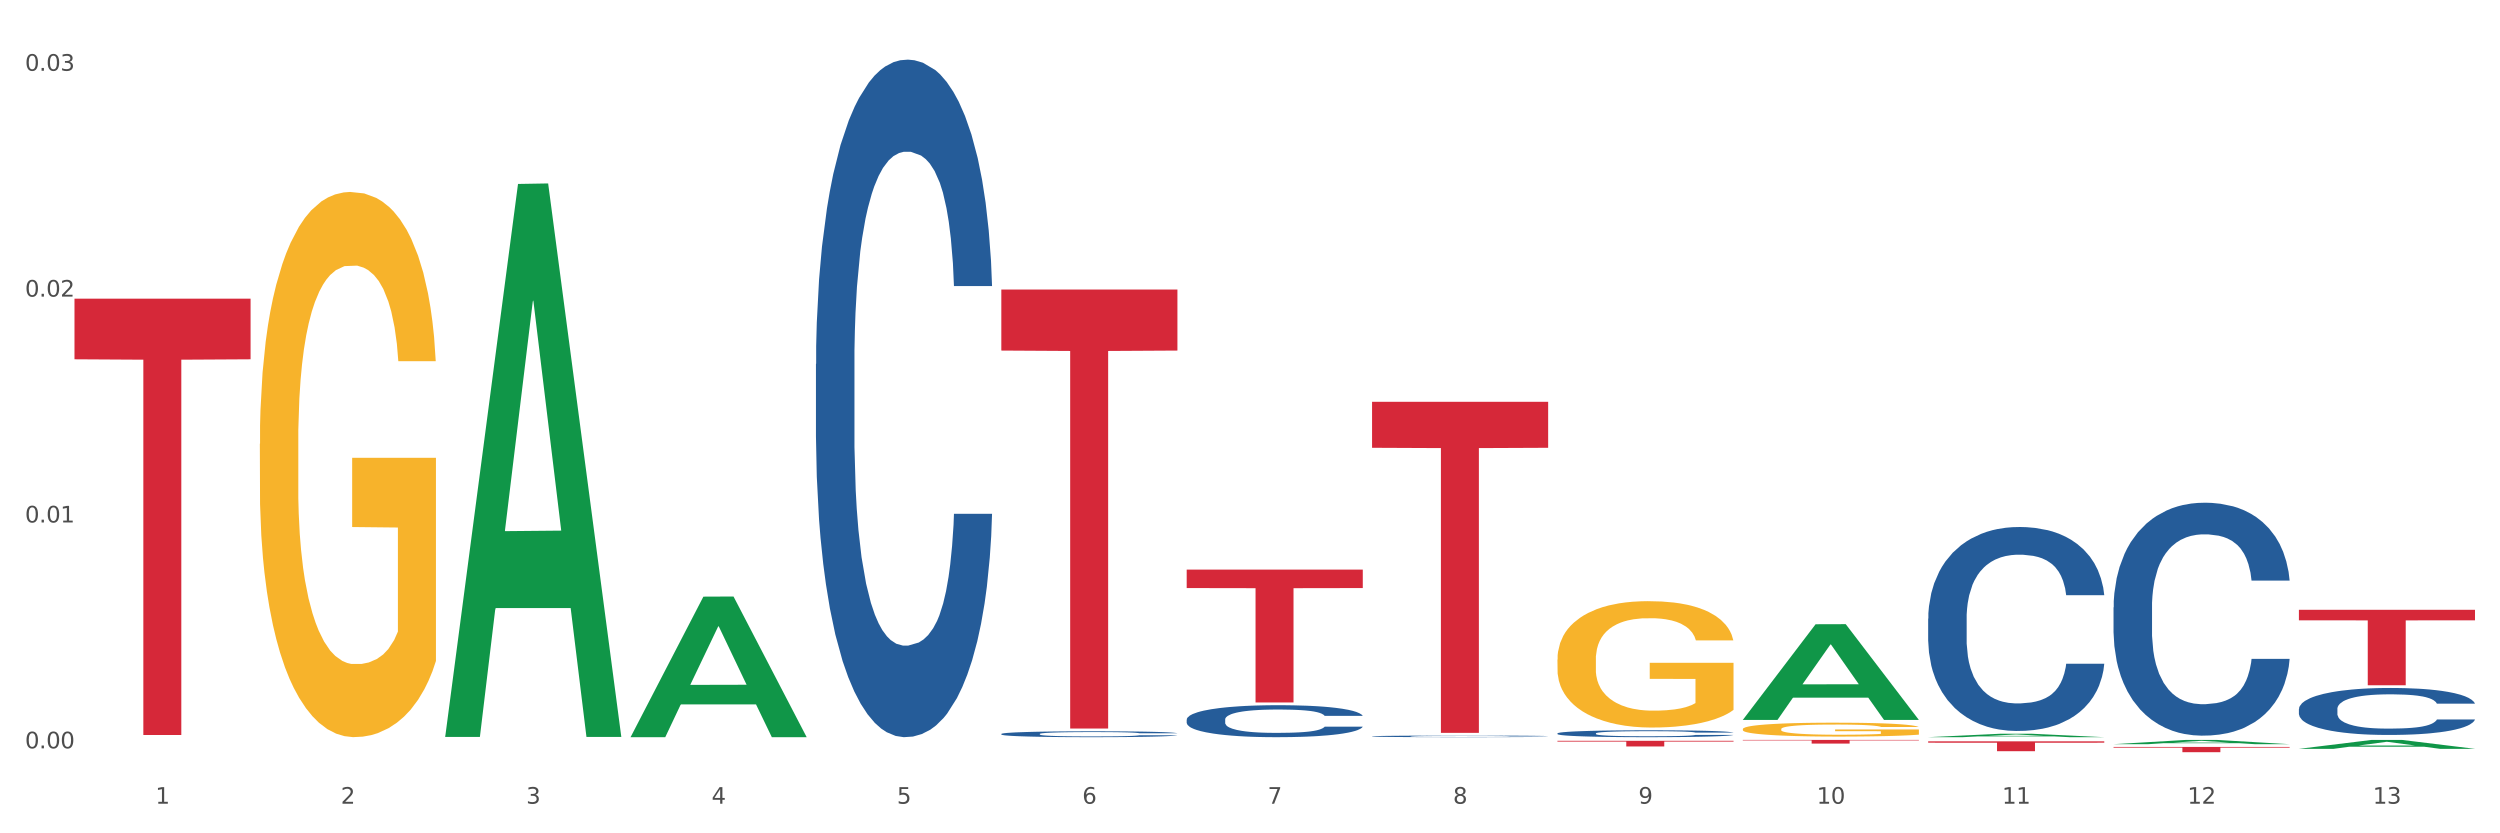 <?xml version="1.0" encoding="utf-8" standalone="no"?>
<!DOCTYPE svg PUBLIC "-//W3C//DTD SVG 1.1//EN"
  "http://www.w3.org/Graphics/SVG/1.1/DTD/svg11.dtd">
<svg xmlns:xlink="http://www.w3.org/1999/xlink" width="1080pt" height="360pt" viewBox="0 0 1080 360" xmlns="http://www.w3.org/2000/svg" version="1.1">
 <rect x="0" y="0" width="1080" height="360" fill="#333333" stroke="none"/>
 <defs>
  <style type="text/css">*{stroke-linejoin: round; stroke-linecap: butt}</style>
 </defs>
 <g id="figure_1">
  <g id="patch_1">
   <path d="M 0 360 
L 1080 360 
L 1080 0 
L 0 0 
z
" style="fill: #ffffff; stroke: #ffffff; stroke-linejoin: miter"/>
  </g>
  <g id="axes_1">
   <g id="matplotlib.axis_1">
    <g id="xtick_1">
     <g id="text_1">
      <!-- 1 -->
      <g style="fill: #4d4d4d" transform="translate(67.159 347.204) scale(0.096 -0.096)">
       <defs>
        <path id="DejaVuSans-31" d="M 794 531 
L 1825 531 
L 1825 4091 
L 703 3866 
L 703 4441 
L 1819 4666 
L 2450 4666 
L 2450 531 
L 3481 531 
L 3481 0 
L 794 0 
L 794 531 
z
" transform="scale(0.016)"/>
       </defs>
       <use xlink:href="#DejaVuSans-31"/>
      </g>
     </g>
    </g>
    <g id="xtick_2">
     <g id="text_2">
      <!-- 2 -->
      <g style="fill: #4d4d4d" transform="translate(147.238 347.204) scale(0.096 -0.096)">
       <defs>
        <path id="DejaVuSans-32" d="M 1228 531 
L 3431 531 
L 3431 0 
L 469 0 
L 469 531 
Q 828 903 1448 1529 
Q 2069 2156 2228 2338 
Q 2531 2678 2651 2914 
Q 2772 3150 2772 3378 
Q 2772 3750 2511 3984 
Q 2250 4219 1831 4219 
Q 1534 4219 1204 4116 
Q 875 4013 500 3803 
L 500 4441 
Q 881 4594 1212 4672 
Q 1544 4750 1819 4750 
Q 2544 4750 2975 4387 
Q 3406 4025 3406 3419 
Q 3406 3131 3298 2873 
Q 3191 2616 2906 2266 
Q 2828 2175 2409 1742 
Q 1991 1309 1228 531 
z
" transform="scale(0.016)"/>
       </defs>
       <use xlink:href="#DejaVuSans-32"/>
      </g>
     </g>
    </g>
    <g id="xtick_3">
     <g id="text_3">
      <!-- 3 -->
      <g style="fill: #4d4d4d" transform="translate(227.317 347.204) scale(0.096 -0.096)">
       <defs>
        <path id="DejaVuSans-33" d="M 2597 2516 
Q 3050 2419 3304 2112 
Q 3559 1806 3559 1356 
Q 3559 666 3084 287 
Q 2609 -91 1734 -91 
Q 1441 -91 1130 -33 
Q 819 25 488 141 
L 488 750 
Q 750 597 1062 519 
Q 1375 441 1716 441 
Q 2309 441 2620 675 
Q 2931 909 2931 1356 
Q 2931 1769 2642 2001 
Q 2353 2234 1838 2234 
L 1294 2234 
L 1294 2753 
L 1863 2753 
Q 2328 2753 2575 2939 
Q 2822 3125 2822 3475 
Q 2822 3834 2567 4026 
Q 2313 4219 1838 4219 
Q 1578 4219 1281 4162 
Q 984 4106 628 3988 
L 628 4550 
Q 988 4650 1302 4700 
Q 1616 4750 1894 4750 
Q 2613 4750 3031 4423 
Q 3450 4097 3450 3541 
Q 3450 3153 3228 2886 
Q 3006 2619 2597 2516 
z
" transform="scale(0.016)"/>
       </defs>
       <use xlink:href="#DejaVuSans-33"/>
      </g>
     </g>
    </g>
    <g id="xtick_4">
     <g id="text_4">
      <!-- 4 -->
      <g style="fill: #4d4d4d" transform="translate(307.396 347.204) scale(0.096 -0.096)">
       <defs>
        <path id="DejaVuSans-34" d="M 2419 4116 
L 825 1625 
L 2419 1625 
L 2419 4116 
z
M 2253 4666 
L 3047 4666 
L 3047 1625 
L 3713 1625 
L 3713 1100 
L 3047 1100 
L 3047 0 
L 2419 0 
L 2419 1100 
L 313 1100 
L 313 1709 
L 2253 4666 
z
" transform="scale(0.016)"/>
       </defs>
       <use xlink:href="#DejaVuSans-34"/>
      </g>
     </g>
    </g>
    <g id="xtick_5">
     <g id="text_5">
      <!-- 5 -->
      <g style="fill: #4d4d4d" transform="translate(387.475 347.204) scale(0.096 -0.096)">
       <defs>
        <path id="DejaVuSans-35" d="M 691 4666 
L 3169 4666 
L 3169 4134 
L 1269 4134 
L 1269 2991 
Q 1406 3038 1543 3061 
Q 1681 3084 1819 3084 
Q 2600 3084 3056 2656 
Q 3513 2228 3513 1497 
Q 3513 744 3044 326 
Q 2575 -91 1722 -91 
Q 1428 -91 1123 -41 
Q 819 9 494 109 
L 494 744 
Q 775 591 1075 516 
Q 1375 441 1709 441 
Q 2250 441 2565 725 
Q 2881 1009 2881 1497 
Q 2881 1984 2565 2268 
Q 2250 2553 1709 2553 
Q 1456 2553 1204 2497 
Q 953 2441 691 2322 
L 691 4666 
z
" transform="scale(0.016)"/>
       </defs>
       <use xlink:href="#DejaVuSans-35"/>
      </g>
     </g>
    </g>
    <g id="xtick_6">
     <g id="text_6">
      <!-- 6 -->
      <g style="fill: #4d4d4d" transform="translate(467.554 347.204) scale(0.096 -0.096)">
       <defs>
        <path id="DejaVuSans-36" d="M 2113 2584 
Q 1688 2584 1439 2293 
Q 1191 2003 1191 1497 
Q 1191 994 1439 701 
Q 1688 409 2113 409 
Q 2538 409 2786 701 
Q 3034 994 3034 1497 
Q 3034 2003 2786 2293 
Q 2538 2584 2113 2584 
z
M 3366 4563 
L 3366 3988 
Q 3128 4100 2886 4159 
Q 2644 4219 2406 4219 
Q 1781 4219 1451 3797 
Q 1122 3375 1075 2522 
Q 1259 2794 1537 2939 
Q 1816 3084 2150 3084 
Q 2853 3084 3261 2657 
Q 3669 2231 3669 1497 
Q 3669 778 3244 343 
Q 2819 -91 2113 -91 
Q 1303 -91 875 529 
Q 447 1150 447 2328 
Q 447 3434 972 4092 
Q 1497 4750 2381 4750 
Q 2619 4750 2861 4703 
Q 3103 4656 3366 4563 
z
" transform="scale(0.016)"/>
       </defs>
       <use xlink:href="#DejaVuSans-36"/>
      </g>
     </g>
    </g>
    <g id="xtick_7">
     <g id="text_7">
      <!-- 7 -->
      <g style="fill: #4d4d4d" transform="translate(547.634 347.204) scale(0.096 -0.096)">
       <defs>
        <path id="DejaVuSans-37" d="M 525 4666 
L 3525 4666 
L 3525 4397 
L 1831 0 
L 1172 0 
L 2766 4134 
L 525 4134 
L 525 4666 
z
" transform="scale(0.016)"/>
       </defs>
       <use xlink:href="#DejaVuSans-37"/>
      </g>
     </g>
    </g>
    <g id="xtick_8">
     <g id="text_8">
      <!-- 8 -->
      <g style="fill: #4d4d4d" transform="translate(627.713 347.204) scale(0.096 -0.096)">
       <defs>
        <path id="DejaVuSans-38" d="M 2034 2216 
Q 1584 2216 1326 1975 
Q 1069 1734 1069 1313 
Q 1069 891 1326 650 
Q 1584 409 2034 409 
Q 2484 409 2743 651 
Q 3003 894 3003 1313 
Q 3003 1734 2745 1975 
Q 2488 2216 2034 2216 
z
M 1403 2484 
Q 997 2584 770 2862 
Q 544 3141 544 3541 
Q 544 4100 942 4425 
Q 1341 4750 2034 4750 
Q 2731 4750 3128 4425 
Q 3525 4100 3525 3541 
Q 3525 3141 3298 2862 
Q 3072 2584 2669 2484 
Q 3125 2378 3379 2068 
Q 3634 1759 3634 1313 
Q 3634 634 3220 271 
Q 2806 -91 2034 -91 
Q 1263 -91 848 271 
Q 434 634 434 1313 
Q 434 1759 690 2068 
Q 947 2378 1403 2484 
z
M 1172 3481 
Q 1172 3119 1398 2916 
Q 1625 2713 2034 2713 
Q 2441 2713 2670 2916 
Q 2900 3119 2900 3481 
Q 2900 3844 2670 4047 
Q 2441 4250 2034 4250 
Q 1625 4250 1398 4047 
Q 1172 3844 1172 3481 
z
" transform="scale(0.016)"/>
       </defs>
       <use xlink:href="#DejaVuSans-38"/>
      </g>
     </g>
    </g>
    <g id="xtick_9">
     <g id="text_9">
      <!-- 9 -->
      <g style="fill: #4d4d4d" transform="translate(707.792 347.204) scale(0.096 -0.096)">
       <defs>
        <path id="DejaVuSans-39" d="M 703 97 
L 703 672 
Q 941 559 1184 500 
Q 1428 441 1663 441 
Q 2288 441 2617 861 
Q 2947 1281 2994 2138 
Q 2813 1869 2534 1725 
Q 2256 1581 1919 1581 
Q 1219 1581 811 2004 
Q 403 2428 403 3163 
Q 403 3881 828 4315 
Q 1253 4750 1959 4750 
Q 2769 4750 3195 4129 
Q 3622 3509 3622 2328 
Q 3622 1225 3098 567 
Q 2575 -91 1691 -91 
Q 1453 -91 1209 -44 
Q 966 3 703 97 
z
M 1959 2075 
Q 2384 2075 2632 2365 
Q 2881 2656 2881 3163 
Q 2881 3666 2632 3958 
Q 2384 4250 1959 4250 
Q 1534 4250 1286 3958 
Q 1038 3666 1038 3163 
Q 1038 2656 1286 2365 
Q 1534 2075 1959 2075 
z
" transform="scale(0.016)"/>
       </defs>
       <use xlink:href="#DejaVuSans-39"/>
      </g>
     </g>
    </g>
    <g id="xtick_10">
     <g id="text_10">
      <!-- 10 -->
      <g style="fill: #4d4d4d" transform="translate(784.817 347.204) scale(0.096 -0.096)">
       <defs>
        <path id="DejaVuSans-30" d="M 2034 4250 
Q 1547 4250 1301 3770 
Q 1056 3291 1056 2328 
Q 1056 1369 1301 889 
Q 1547 409 2034 409 
Q 2525 409 2770 889 
Q 3016 1369 3016 2328 
Q 3016 3291 2770 3770 
Q 2525 4250 2034 4250 
z
M 2034 4750 
Q 2819 4750 3233 4129 
Q 3647 3509 3647 2328 
Q 3647 1150 3233 529 
Q 2819 -91 2034 -91 
Q 1250 -91 836 529 
Q 422 1150 422 2328 
Q 422 3509 836 4129 
Q 1250 4750 2034 4750 
z
" transform="scale(0.016)"/>
       </defs>
       <use xlink:href="#DejaVuSans-31"/>
       <use xlink:href="#DejaVuSans-30" transform="translate(63.623 0)"/>
      </g>
     </g>
    </g>
    <g id="xtick_11">
     <g id="text_11">
      <!-- 11 -->
      <g style="fill: #4d4d4d" transform="translate(864.896 347.204) scale(0.096 -0.096)">
       <use xlink:href="#DejaVuSans-31"/>
       <use xlink:href="#DejaVuSans-31" transform="translate(63.623 0)"/>
      </g>
     </g>
    </g>
    <g id="xtick_12">
     <g id="text_12">
      <!-- 12 -->
      <g style="fill: #4d4d4d" transform="translate(944.975 347.204) scale(0.096 -0.096)">
       <use xlink:href="#DejaVuSans-31"/>
       <use xlink:href="#DejaVuSans-32" transform="translate(63.623 0)"/>
      </g>
     </g>
    </g>
    <g id="xtick_13">
     <g id="text_13">
      <!-- 13 -->
      <g style="fill: #4d4d4d" transform="translate(1025.054 347.204) scale(0.096 -0.096)">
       <use xlink:href="#DejaVuSans-31"/>
       <use xlink:href="#DejaVuSans-33" transform="translate(63.623 0)"/>
      </g>
     </g>
    </g>
    <g id="xtick_14"/>
    <g id="xtick_15"/>
    <g id="xtick_16"/>
    <g id="xtick_17"/>
    <g id="xtick_18"/>
    <g id="xtick_19"/>
    <g id="xtick_20"/>
    <g id="xtick_21"/>
    <g id="xtick_22"/>
    <g id="xtick_23"/>
    <g id="xtick_24"/>
    <g id="xtick_25"/>
   </g>
   <g id="matplotlib.axis_2">
    <g id="ytick_1">
     <g id="text_14">
      <!-- 0.00 -->
      <g style="fill: #4d4d4d" transform="translate(10.8 323.286) scale(0.096 -0.096)">
       <defs>
        <path id="DejaVuSans-2e" d="M 684 794 
L 1344 794 
L 1344 0 
L 684 0 
L 684 794 
z
" transform="scale(0.016)"/>
       </defs>
       <use xlink:href="#DejaVuSans-30"/>
       <use xlink:href="#DejaVuSans-2e" transform="translate(63.623 0)"/>
       <use xlink:href="#DejaVuSans-30" transform="translate(95.41 0)"/>
       <use xlink:href="#DejaVuSans-30" transform="translate(159.033 0)"/>
      </g>
     </g>
    </g>
    <g id="ytick_2">
     <g id="text_15">
      <!-- 0.01 -->
      <g style="fill: #4d4d4d" transform="translate(10.8 225.714) scale(0.096 -0.096)">
       <use xlink:href="#DejaVuSans-30"/>
       <use xlink:href="#DejaVuSans-2e" transform="translate(63.623 0)"/>
       <use xlink:href="#DejaVuSans-30" transform="translate(95.41 0)"/>
       <use xlink:href="#DejaVuSans-31" transform="translate(159.033 0)"/>
      </g>
     </g>
    </g>
    <g id="ytick_3">
     <g id="text_16">
      <!-- 0.02 -->
      <g style="fill: #4d4d4d" transform="translate(10.8 128.142) scale(0.096 -0.096)">
       <use xlink:href="#DejaVuSans-30"/>
       <use xlink:href="#DejaVuSans-2e" transform="translate(63.623 0)"/>
       <use xlink:href="#DejaVuSans-30" transform="translate(95.41 0)"/>
       <use xlink:href="#DejaVuSans-32" transform="translate(159.033 0)"/>
      </g>
     </g>
    </g>
    <g id="ytick_4">
     <g id="text_17">
      <!-- 0.03 -->
      <g style="fill: #4d4d4d" transform="translate(10.8 30.57) scale(0.096 -0.096)">
       <use xlink:href="#DejaVuSans-30"/>
       <use xlink:href="#DejaVuSans-2e" transform="translate(63.623 0)"/>
       <use xlink:href="#DejaVuSans-30" transform="translate(95.41 0)"/>
       <use xlink:href="#DejaVuSans-33" transform="translate(159.033 0)"/>
      </g>
     </g>
    </g>
    <g id="ytick_5"/>
    <g id="ytick_6"/>
    <g id="ytick_7"/>
   </g>
   <g id="PolyCollection_1">
    <path d="M 192.333 317.919 
L 192.412 317.695 
L 223.783 79.467 
L 236.802 79.242 
L 268.408 318.368 
L 253.35 318.368 
L 246.527 262.684 
L 214.136 262.684 
L 213.901 263.582 
L 207.313 318.368 
L 192.333 318.368 
L 192.333 317.919 
L 218.215 229.454 
L 242.449 229.229 
L 230.449 130.211 
L 230.292 129.762 
L 230.136 130.435 
L 218.136 229.229 
L 218.215 229.454 
L 192.333 317.919 
z
" clip-path="url(#p88975e3853)" style="fill: #109648"/>
    <path d="M 112.254 191.754 
L 112.344 191.539 
L 112.344 183.796 
L 112.524 177.128 
L 113.422 160.996 
L 114.769 147.66 
L 115.757 140.562 
L 116.745 134.754 
L 117.913 128.946 
L 119.35 122.924 
L 121.954 114.105 
L 123.571 109.588 
L 125.547 104.856 
L 129.14 97.973 
L 131.744 94.101 
L 134.439 90.874 
L 138.84 87.003 
L 141.714 85.282 
L 144.768 83.991 
L 148.45 83.131 
L 151.235 82.916 
L 157.342 83.561 
L 162.552 85.497 
L 165.067 87.003 
L 168.3 89.584 
L 170.007 91.305 
L 172.791 94.746 
L 175.665 99.263 
L 177.641 103.135 
L 180.605 110.448 
L 182.85 117.761 
L 184.916 126.795 
L 185.994 133.033 
L 186.802 138.841 
L 187.521 145.509 
L 188.24 156.048 
L 172.072 156.048 
L 171.444 148.52 
L 170.456 141.422 
L 169.019 134.539 
L 167.761 130.237 
L 165.606 124.86 
L 163.63 121.418 
L 161.564 118.837 
L 159.049 116.686 
L 157.073 115.61 
L 154.289 114.75 
L 148.81 114.965 
L 145.127 116.686 
L 142.612 118.837 
L 140.996 120.773 
L 139.559 122.924 
L 137.942 125.935 
L 136.056 130.452 
L 134.708 134.539 
L 133.361 139.701 
L 132.283 144.863 
L 131.295 150.886 
L 130.487 157.339 
L 129.858 164.007 
L 129.319 172.181 
L 128.87 185.732 
L 128.87 215.2 
L 129.05 221.868 
L 129.499 230.687 
L 130.038 237.355 
L 130.936 245.313 
L 131.744 250.691 
L 133.271 258.434 
L 134.978 264.887 
L 136.325 268.974 
L 137.672 272.416 
L 140.008 277.148 
L 142.612 281.019 
L 144.858 283.385 
L 147.912 285.536 
L 149.977 286.397 
L 151.774 286.827 
L 156.175 286.827 
L 159.318 286.182 
L 162.821 284.676 
L 165.516 282.74 
L 167.761 280.374 
L 170.276 276.502 
L 171.893 272.846 
L 171.893 227.891 
L 152.133 227.676 
L 152.133 197.777 
L 188.329 197.777 
L 188.329 285.536 
L 186.802 290.053 
L 185.096 294.14 
L 183.3 297.797 
L 180.605 302.314 
L 177.372 306.616 
L 174.497 309.627 
L 171.444 312.208 
L 167.851 314.574 
L 163.181 316.725 
L 160.306 317.586 
L 156.714 318.231 
L 152.492 318.446 
L 148.81 318.016 
L 145.217 316.94 
L 141.445 315.005 
L 137.762 312.208 
L 134.978 309.412 
L 132.194 305.971 
L 129.23 301.454 
L 126.894 297.152 
L 125.098 293.28 
L 123.122 288.333 
L 120.966 281.88 
L 119.35 276.072 
L 117.913 270.05 
L 116.386 262.306 
L 115.308 255.638 
L 114.23 247.249 
L 113.601 241.012 
L 112.883 231.332 
L 112.344 217.781 
L 112.254 191.754 
z
" clip-path="url(#p88975e3853)" style="fill: #f7b32b"/>
    <path d="M 592.729 318.082 
L 592.819 318.082 
L 592.819 318.064 
L 593.089 318.04 
L 594.078 317.996 
L 595.337 317.962 
L 597.495 317.923 
L 598.664 317.907 
L 600.193 317.888 
L 603.34 317.859 
L 606.937 317.833 
L 609.455 317.819 
L 611.343 317.811 
L 615.57 317.795 
L 617.998 317.788 
L 620.515 317.782 
L 622.674 317.778 
L 626.27 317.774 
L 629.148 317.772 
L 632.475 317.771 
L 635.263 317.772 
L 638.95 317.775 
L 644.345 317.782 
L 646.413 317.787 
L 649.201 317.794 
L 652.078 317.804 
L 654.417 317.814 
L 657.114 317.829 
L 659.902 317.848 
L 662.6 317.872 
L 664.488 317.894 
L 666.017 317.917 
L 667.365 317.946 
L 668.355 317.977 
L 668.804 318.003 
L 652.348 318.003 
L 651.899 317.979 
L 650.999 317.954 
L 650.1 317.937 
L 649.111 317.923 
L 647.582 317.907 
L 646.233 317.897 
L 643.985 317.885 
L 641.917 317.878 
L 640.209 317.873 
L 638.14 317.869 
L 633.734 317.866 
L 630.587 317.866 
L 628.608 317.867 
L 626.181 317.87 
L 624.112 317.874 
L 621.684 317.882 
L 619.796 317.89 
L 617.908 317.901 
L 616.829 317.908 
L 615.21 317.922 
L 614.131 317.934 
L 612.692 317.953 
L 611.883 317.967 
L 610.444 318.003 
L 609.814 318.03 
L 609.545 318.048 
L 609.365 318.068 
L 609.365 318.167 
L 609.904 318.211 
L 610.354 318.23 
L 611.073 318.252 
L 612.422 318.279 
L 614.401 318.307 
L 616.469 318.326 
L 618.177 318.338 
L 619.796 318.347 
L 621.415 318.354 
L 623.393 318.36 
L 625.012 318.364 
L 627.439 318.368 
L 630.317 318.37 
L 632.565 318.37 
L 637.151 318.367 
L 639.219 318.363 
L 641.198 318.359 
L 643.356 318.352 
L 645.064 318.344 
L 646.054 318.339 
L 647.672 318.327 
L 648.931 318.314 
L 650.01 318.3 
L 650.73 318.287 
L 651.539 318.268 
L 652.168 318.247 
L 652.348 318.235 
L 668.804 318.235 
L 668.445 318.258 
L 667.815 318.28 
L 666.556 318.31 
L 665.567 318.327 
L 664.038 318.348 
L 662.42 318.365 
L 660.172 318.385 
L 658.103 318.399 
L 655.945 318.412 
L 653.607 318.423 
L 649.381 318.439 
L 647.852 318.444 
L 644.615 318.451 
L 642.097 318.456 
L 638.41 318.46 
L 634.633 318.463 
L 630.677 318.463 
L 627.17 318.462 
L 623.303 318.458 
L 620.875 318.454 
L 618.177 318.449 
L 615.03 318.44 
L 612.063 318.429 
L 609.275 318.416 
L 606.667 318.402 
L 604.239 318.385 
L 601.092 318.358 
L 598.754 318.332 
L 597.045 318.307 
L 595.876 318.286 
L 594.707 318.26 
L 594.078 318.241 
L 593.089 318.197 
L 592.729 318.156 
L 592.729 318.082 
z
" clip-path="url(#p88975e3853)" style="fill: #255c99"/>
    <path d="M 672.808 316.819 
L 672.898 316.816 
L 672.898 316.74 
L 673.168 316.636 
L 674.157 316.445 
L 675.416 316.301 
L 677.574 316.132 
L 678.743 316.061 
L 680.272 315.982 
L 683.419 315.854 
L 687.016 315.745 
L 689.534 315.685 
L 691.422 315.646 
L 695.649 315.578 
L 698.077 315.548 
L 700.595 315.524 
L 702.753 315.507 
L 706.35 315.488 
L 709.227 315.48 
L 712.554 315.477 
L 715.342 315.48 
L 719.029 315.491 
L 724.424 315.524 
L 726.492 315.543 
L 729.28 315.575 
L 732.158 315.619 
L 734.496 315.663 
L 737.193 315.725 
L 739.981 315.807 
L 742.679 315.911 
L 744.567 316.006 
L 746.096 316.107 
L 747.445 316.23 
L 748.434 316.364 
L 748.883 316.475 
L 732.427 316.475 
L 731.978 316.374 
L 731.079 316.265 
L 730.179 316.192 
L 729.19 316.132 
L 727.661 316.064 
L 726.313 316.02 
L 724.065 315.968 
L 721.996 315.935 
L 720.288 315.916 
L 718.22 315.9 
L 713.813 315.884 
L 710.666 315.884 
L 708.688 315.889 
L 706.26 315.903 
L 704.191 315.922 
L 701.764 315.954 
L 699.875 315.99 
L 697.987 316.036 
L 696.908 316.069 
L 695.289 316.129 
L 694.21 316.178 
L 692.771 316.263 
L 691.962 316.323 
L 690.523 316.478 
L 689.894 316.593 
L 689.624 316.672 
L 689.444 316.759 
L 689.444 317.184 
L 689.984 317.375 
L 690.433 317.457 
L 691.153 317.55 
L 692.501 317.67 
L 694.48 317.787 
L 696.548 317.871 
L 698.257 317.923 
L 699.875 317.961 
L 701.494 317.991 
L 703.472 318.019 
L 705.091 318.035 
L 707.519 318.051 
L 710.396 318.06 
L 712.644 318.06 
L 717.23 318.046 
L 719.299 318.032 
L 721.277 318.013 
L 723.435 317.983 
L 725.144 317.951 
L 726.133 317.926 
L 727.751 317.874 
L 729.01 317.82 
L 730.089 317.757 
L 730.809 317.702 
L 731.618 317.621 
L 732.248 317.528 
L 732.427 317.479 
L 748.883 317.479 
L 748.524 317.577 
L 747.894 317.672 
L 746.635 317.801 
L 745.646 317.874 
L 744.117 317.964 
L 742.499 318.041 
L 740.251 318.125 
L 738.183 318.188 
L 736.024 318.242 
L 733.686 318.291 
L 729.46 318.36 
L 727.931 318.379 
L 724.694 318.411 
L 722.176 318.43 
L 718.489 318.45 
L 714.713 318.46 
L 710.756 318.463 
L 707.249 318.458 
L 703.382 318.441 
L 700.954 318.425 
L 698.257 318.4 
L 695.109 318.362 
L 692.142 318.316 
L 689.354 318.261 
L 686.746 318.199 
L 684.318 318.128 
L 681.171 318.011 
L 678.833 317.896 
L 677.125 317.79 
L 675.956 317.7 
L 674.787 317.585 
L 674.157 317.506 
L 673.168 317.315 
L 672.808 317.138 
L 672.808 316.819 
z
" clip-path="url(#p88975e3853)" style="fill: #255c99"/>
    <path d="M 832.967 267.258 
L 833.056 267.177 
L 833.056 264.924 
L 833.326 261.866 
L 834.315 256.232 
L 835.574 251.967 
L 837.732 246.978 
L 838.901 244.885 
L 840.43 242.551 
L 843.577 238.769 
L 847.174 235.55 
L 849.692 233.78 
L 851.581 232.653 
L 855.807 230.641 
L 858.235 229.756 
L 860.753 229.032 
L 862.911 228.549 
L 866.508 227.985 
L 869.385 227.744 
L 872.713 227.663 
L 875.5 227.744 
L 879.187 228.066 
L 884.583 229.032 
L 886.651 229.595 
L 889.438 230.561 
L 892.316 231.848 
L 894.654 233.136 
L 897.352 234.987 
L 900.139 237.401 
L 902.837 240.459 
L 904.725 243.276 
L 906.254 246.253 
L 907.603 249.875 
L 908.592 253.818 
L 909.042 257.118 
L 892.586 257.118 
L 892.136 254.14 
L 891.237 250.921 
L 890.338 248.748 
L 889.348 246.978 
L 887.82 244.966 
L 886.471 243.678 
L 884.223 242.149 
L 882.155 241.183 
L 880.446 240.62 
L 878.378 240.137 
L 873.972 239.654 
L 870.824 239.654 
L 868.846 239.815 
L 866.418 240.218 
L 864.35 240.781 
L 861.922 241.747 
L 860.033 242.793 
L 858.145 244.161 
L 857.066 245.127 
L 855.447 246.897 
L 854.368 248.346 
L 852.929 250.841 
L 852.12 252.611 
L 850.681 257.198 
L 850.052 260.578 
L 849.782 262.912 
L 849.602 265.487 
L 849.602 278.041 
L 850.142 283.675 
L 850.591 286.089 
L 851.311 288.825 
L 852.66 292.366 
L 854.638 295.827 
L 856.706 298.321 
L 858.415 299.85 
L 860.033 300.977 
L 861.652 301.862 
L 863.63 302.667 
L 865.249 303.15 
L 867.677 303.633 
L 870.554 303.874 
L 872.803 303.874 
L 877.389 303.472 
L 879.457 303.069 
L 881.435 302.506 
L 883.593 301.621 
L 885.302 300.655 
L 886.291 299.931 
L 887.91 298.402 
L 889.169 296.792 
L 890.248 294.941 
L 890.967 293.332 
L 891.776 290.918 
L 892.406 288.181 
L 892.586 286.733 
L 909.042 286.733 
L 908.682 289.63 
L 908.053 292.447 
L 906.794 296.229 
L 905.804 298.402 
L 904.276 301.058 
L 902.657 303.311 
L 900.409 305.806 
L 898.341 307.657 
L 896.183 309.266 
L 893.845 310.715 
L 889.618 312.727 
L 888.09 313.29 
L 884.852 314.256 
L 882.334 314.819 
L 878.648 315.382 
L 874.871 315.704 
L 870.914 315.785 
L 867.407 315.624 
L 863.54 315.141 
L 861.113 314.658 
L 858.415 313.934 
L 855.268 312.807 
L 852.3 311.439 
L 849.512 309.829 
L 846.905 307.978 
L 844.477 305.886 
L 841.329 302.426 
L 838.991 299.046 
L 837.283 295.907 
L 836.114 293.251 
L 834.945 289.871 
L 834.315 287.538 
L 833.326 281.904 
L 832.967 276.673 
L 832.967 267.258 
z
" clip-path="url(#p88975e3853)" style="fill: #255c99"/>
    <path d="M 913.046 262.386 
L 913.136 262.294 
L 913.136 259.721 
L 913.405 256.228 
L 914.395 249.795 
L 915.653 244.924 
L 917.812 239.225 
L 918.981 236.836 
L 920.509 234.17 
L 923.657 229.851 
L 927.254 226.175 
L 929.771 224.153 
L 931.66 222.866 
L 935.886 220.568 
L 938.314 219.557 
L 940.832 218.73 
L 942.99 218.179 
L 946.587 217.535 
L 949.465 217.26 
L 952.792 217.168 
L 955.579 217.26 
L 959.266 217.627 
L 964.662 218.73 
L 966.73 219.374 
L 969.518 220.476 
L 972.395 221.947 
L 974.733 223.417 
L 977.431 225.531 
L 980.218 228.288 
L 982.916 231.781 
L 984.805 234.998 
L 986.333 238.398 
L 987.682 242.534 
L 988.671 247.037 
L 989.121 250.806 
L 972.665 250.806 
L 972.215 247.405 
L 971.316 243.729 
L 970.417 241.247 
L 969.428 239.225 
L 967.899 236.928 
L 966.55 235.457 
L 964.302 233.711 
L 962.234 232.608 
L 960.525 231.965 
L 958.457 231.413 
L 954.051 230.862 
L 950.903 230.862 
L 948.925 231.046 
L 946.497 231.505 
L 944.429 232.149 
L 942.001 233.251 
L 940.113 234.446 
L 938.224 236.009 
L 937.145 237.112 
L 935.527 239.133 
L 934.447 240.788 
L 933.009 243.637 
L 932.199 245.659 
L 930.761 250.898 
L 930.131 254.758 
L 929.861 257.423 
L 929.681 260.364 
L 929.681 274.701 
L 930.221 281.135 
L 930.671 283.892 
L 931.39 287.017 
L 932.739 291.061 
L 934.717 295.013 
L 936.785 297.862 
L 938.494 299.608 
L 940.113 300.895 
L 941.731 301.906 
L 943.71 302.825 
L 945.328 303.376 
L 947.756 303.928 
L 950.634 304.203 
L 952.882 304.203 
L 957.468 303.744 
L 959.536 303.284 
L 961.514 302.641 
L 963.673 301.63 
L 965.381 300.527 
L 966.37 299.7 
L 967.989 297.954 
L 969.248 296.116 
L 970.327 294.002 
L 971.046 292.164 
L 971.856 289.406 
L 972.485 286.282 
L 972.665 284.627 
L 989.121 284.627 
L 988.761 287.936 
L 988.132 291.153 
L 986.873 295.472 
L 985.884 297.954 
L 984.355 300.987 
L 982.736 303.56 
L 980.488 306.409 
L 978.42 308.523 
L 976.262 310.361 
L 973.924 312.016 
L 969.697 314.313 
L 968.169 314.957 
L 964.931 316.059 
L 962.414 316.703 
L 958.727 317.346 
L 954.95 317.714 
L 950.993 317.806 
L 947.486 317.622 
L 943.62 317.07 
L 941.192 316.519 
L 938.494 315.692 
L 935.347 314.405 
L 932.379 312.843 
L 929.592 311.005 
L 926.984 308.891 
L 924.556 306.501 
L 921.409 302.549 
L 919.071 298.689 
L 917.362 295.105 
L 916.193 292.072 
L 915.024 288.212 
L 914.395 285.546 
L 913.405 279.113 
L 913.046 273.139 
L 913.046 262.386 
z
" clip-path="url(#p88975e3853)" style="fill: #255c99"/>
    <path d="M 993.125 306.322 
L 993.215 306.304 
L 993.215 305.785 
L 993.485 305.08 
L 994.474 303.782 
L 995.733 302.799 
L 997.891 301.65 
L 999.06 301.168 
L 1000.588 300.63 
L 1003.736 299.759 
L 1007.333 299.017 
L 1009.851 298.609 
L 1011.739 298.35 
L 1015.965 297.886 
L 1018.393 297.682 
L 1020.911 297.515 
L 1023.069 297.404 
L 1026.666 297.274 
L 1029.544 297.219 
L 1032.871 297.2 
L 1035.659 297.219 
L 1039.345 297.293 
L 1044.741 297.515 
L 1046.809 297.645 
L 1049.597 297.868 
L 1052.474 298.164 
L 1054.812 298.461 
L 1057.51 298.887 
L 1060.298 299.444 
L 1062.995 300.148 
L 1064.884 300.797 
L 1066.412 301.483 
L 1067.761 302.317 
L 1068.75 303.226 
L 1069.2 303.986 
L 1052.744 303.986 
L 1052.294 303.3 
L 1051.395 302.558 
L 1050.496 302.058 
L 1049.507 301.65 
L 1047.978 301.186 
L 1046.629 300.89 
L 1044.381 300.537 
L 1042.313 300.315 
L 1040.604 300.185 
L 1038.536 300.074 
L 1034.13 299.963 
L 1030.983 299.963 
L 1029.004 300 
L 1026.576 300.092 
L 1024.508 300.222 
L 1022.08 300.445 
L 1020.192 300.686 
L 1018.303 301.001 
L 1017.224 301.223 
L 1015.606 301.631 
L 1014.527 301.965 
L 1013.088 302.54 
L 1012.278 302.948 
L 1010.84 304.005 
L 1010.21 304.783 
L 1009.94 305.321 
L 1009.761 305.914 
L 1009.761 308.807 
L 1010.3 310.105 
L 1010.75 310.661 
L 1011.469 311.291 
L 1012.818 312.107 
L 1014.796 312.904 
L 1016.865 313.479 
L 1018.573 313.831 
L 1020.192 314.091 
L 1021.81 314.295 
L 1023.789 314.48 
L 1025.407 314.592 
L 1027.835 314.703 
L 1030.713 314.758 
L 1032.961 314.758 
L 1037.547 314.666 
L 1039.615 314.573 
L 1041.594 314.443 
L 1043.752 314.239 
L 1045.46 314.017 
L 1046.449 313.85 
L 1048.068 313.498 
L 1049.327 313.127 
L 1050.406 312.7 
L 1051.125 312.33 
L 1051.935 311.773 
L 1052.564 311.143 
L 1052.744 310.809 
L 1069.2 310.809 
L 1068.84 311.477 
L 1068.211 312.126 
L 1066.952 312.997 
L 1065.963 313.498 
L 1064.434 314.109 
L 1062.815 314.629 
L 1060.567 315.203 
L 1058.499 315.63 
L 1056.341 316.001 
L 1054.003 316.334 
L 1049.777 316.798 
L 1048.248 316.928 
L 1045.011 317.15 
L 1042.493 317.28 
L 1038.806 317.41 
L 1035.029 317.484 
L 1031.072 317.502 
L 1027.565 317.465 
L 1023.699 317.354 
L 1021.271 317.243 
L 1018.573 317.076 
L 1015.426 316.816 
L 1012.458 316.501 
L 1009.671 316.13 
L 1007.063 315.704 
L 1004.635 315.222 
L 1001.488 314.425 
L 999.15 313.646 
L 997.441 312.923 
L 996.272 312.311 
L 995.103 311.532 
L 994.474 310.995 
L 993.485 309.697 
L 993.125 308.492 
L 993.125 306.322 
z
" clip-path="url(#p88975e3853)" style="fill: #255c99"/>
    <path d="M 993.125 263.446 
L 1069.2 263.446 
L 1069.2 267.973 
L 1039.275 268.004 
L 1039.275 296.025 
L 1022.87 296.025 
L 1022.87 268.004 
L 993.125 267.973 
L 993.125 263.477 
L 993.125 263.446 
z
" clip-path="url(#p88975e3853)" style="fill: #d62839"/>
    <path d="M 913.046 322.664 
L 989.121 322.664 
L 989.121 322.982 
L 959.196 322.984 
L 959.196 324.95 
L 942.791 324.95 
L 942.791 322.984 
L 913.046 322.982 
L 913.046 322.667 
L 913.046 322.664 
z
" clip-path="url(#p88975e3853)" style="fill: #d62839"/>
    <path d="M 832.967 320.255 
L 909.042 320.255 
L 909.042 320.846 
L 879.116 320.85 
L 879.116 324.505 
L 862.712 324.505 
L 862.712 320.85 
L 832.967 320.846 
L 832.967 320.259 
L 832.967 320.255 
z
" clip-path="url(#p88975e3853)" style="fill: #d62839"/>
    <path d="M 752.887 319.639 
L 828.963 319.639 
L 828.963 319.86 
L 799.037 319.861 
L 799.037 321.229 
L 782.632 321.229 
L 782.632 319.861 
L 752.887 319.86 
L 752.887 319.64 
L 752.887 319.639 
z
" clip-path="url(#p88975e3853)" style="fill: #d62839"/>
    <path d="M 672.808 320.038 
L 748.883 320.038 
L 748.883 320.378 
L 718.958 320.38 
L 718.958 322.481 
L 702.553 322.481 
L 702.553 320.38 
L 672.808 320.378 
L 672.808 320.04 
L 672.808 320.038 
z
" clip-path="url(#p88975e3853)" style="fill: #d62839"/>
    <path d="M 592.729 173.569 
L 668.804 173.569 
L 668.804 193.445 
L 638.879 193.579 
L 638.879 316.596 
L 622.474 316.596 
L 622.474 193.579 
L 592.729 193.445 
L 592.729 173.703 
L 592.729 173.569 
z
" clip-path="url(#p88975e3853)" style="fill: #d62839"/>
    <path d="M 512.65 246.063 
L 588.725 246.063 
L 588.725 254.041 
L 558.8 254.095 
L 558.8 303.47 
L 542.395 303.47 
L 542.395 254.095 
L 512.65 254.041 
L 512.65 246.117 
L 512.65 246.063 
z
" clip-path="url(#p88975e3853)" style="fill: #d62839"/>
    <path d="M 432.571 125.087 
L 508.646 125.087 
L 508.646 151.443 
L 478.721 151.621 
L 478.721 314.738 
L 462.316 314.738 
L 462.316 151.621 
L 432.571 151.443 
L 432.571 125.265 
L 432.571 125.087 
z
" clip-path="url(#p88975e3853)" style="fill: #d62839"/>
    <path d="M 32.175 129.018 
L 108.25 129.018 
L 108.25 155.213 
L 78.325 155.39 
L 78.325 317.52 
L 61.92 317.52 
L 61.92 155.39 
L 32.175 155.213 
L 32.175 129.195 
L 32.175 129.018 
z
" clip-path="url(#p88975e3853)" style="fill: #d62839"/>
    <path d="M 752.887 314.973 
L 752.977 314.968 
L 752.977 314.77 
L 753.157 314.6 
L 754.055 314.189 
L 755.402 313.849 
L 756.39 313.669 
L 757.378 313.521 
L 758.546 313.373 
L 759.983 313.219 
L 762.588 312.994 
L 764.204 312.879 
L 766.18 312.759 
L 769.773 312.583 
L 772.378 312.485 
L 775.072 312.402 
L 779.473 312.304 
L 782.347 312.26 
L 785.401 312.227 
L 789.084 312.205 
L 791.868 312.2 
L 797.976 312.216 
L 803.185 312.265 
L 805.7 312.304 
L 808.933 312.37 
L 810.64 312.413 
L 813.424 312.501 
L 816.298 312.616 
L 818.274 312.715 
L 821.238 312.901 
L 823.484 313.088 
L 825.549 313.318 
L 826.627 313.477 
L 827.436 313.625 
L 828.154 313.795 
L 828.873 314.063 
L 812.706 314.063 
L 812.077 313.871 
L 811.089 313.69 
L 809.652 313.515 
L 808.394 313.405 
L 806.239 313.268 
L 804.263 313.181 
L 802.197 313.115 
L 799.682 313.06 
L 797.706 313.033 
L 794.922 313.011 
L 789.443 313.016 
L 785.76 313.06 
L 783.246 313.115 
L 781.629 313.164 
L 780.192 313.219 
L 778.575 313.296 
L 776.689 313.411 
L 775.342 313.515 
L 773.994 313.647 
L 772.917 313.778 
L 771.929 313.932 
L 771.12 314.096 
L 770.492 314.266 
L 769.953 314.474 
L 769.504 314.82 
L 769.504 315.57 
L 769.683 315.74 
L 770.132 315.965 
L 770.671 316.135 
L 771.569 316.338 
L 772.378 316.475 
L 773.905 316.672 
L 775.611 316.837 
L 776.958 316.941 
L 778.306 317.028 
L 780.641 317.149 
L 783.246 317.248 
L 785.491 317.308 
L 788.545 317.363 
L 790.611 317.385 
L 792.407 317.396 
L 796.808 317.396 
L 799.952 317.379 
L 803.454 317.341 
L 806.149 317.291 
L 808.394 317.231 
L 810.909 317.133 
L 812.526 317.039 
L 812.526 315.894 
L 792.766 315.888 
L 792.766 315.126 
L 828.963 315.126 
L 828.963 317.363 
L 827.436 317.478 
L 825.729 317.582 
L 823.933 317.675 
L 821.238 317.79 
L 818.005 317.9 
L 815.131 317.977 
L 812.077 318.042 
L 808.484 318.103 
L 803.814 318.157 
L 800.94 318.179 
L 797.347 318.196 
L 793.125 318.201 
L 789.443 318.19 
L 785.85 318.163 
L 782.078 318.114 
L 778.395 318.042 
L 775.611 317.971 
L 772.827 317.883 
L 769.863 317.768 
L 767.528 317.659 
L 765.731 317.56 
L 763.755 317.434 
L 761.6 317.27 
L 759.983 317.122 
L 758.546 316.968 
L 757.019 316.771 
L 755.941 316.601 
L 754.863 316.387 
L 754.235 316.228 
L 753.516 315.982 
L 752.977 315.636 
L 752.887 314.973 
z
" clip-path="url(#p88975e3853)" style="fill: #f7b32b"/>
    <path d="M 672.808 284.932 
L 672.898 284.882 
L 672.898 283.087 
L 673.078 281.541 
L 673.976 277.802 
L 675.323 274.71 
L 676.311 273.065 
L 677.299 271.718 
L 678.467 270.372 
L 679.904 268.976 
L 682.508 266.931 
L 684.125 265.884 
L 686.101 264.787 
L 689.694 263.192 
L 692.299 262.294 
L 694.993 261.546 
L 699.394 260.648 
L 702.268 260.25 
L 705.322 259.95 
L 709.005 259.751 
L 711.789 259.701 
L 717.896 259.851 
L 723.106 260.299 
L 725.621 260.648 
L 728.854 261.247 
L 730.561 261.646 
L 733.345 262.444 
L 736.219 263.491 
L 738.195 264.388 
L 741.159 266.084 
L 743.405 267.779 
L 745.47 269.873 
L 746.548 271.319 
L 747.357 272.666 
L 748.075 274.211 
L 748.794 276.655 
L 732.626 276.655 
L 731.998 274.909 
L 731.01 273.264 
L 729.573 271.668 
L 728.315 270.671 
L 726.16 269.424 
L 724.184 268.627 
L 722.118 268.028 
L 719.603 267.53 
L 717.627 267.28 
L 714.843 267.081 
L 709.364 267.131 
L 705.681 267.53 
L 703.166 268.028 
L 701.55 268.477 
L 700.113 268.976 
L 698.496 269.674 
L 696.61 270.721 
L 695.263 271.668 
L 693.915 272.865 
L 692.837 274.062 
L 691.849 275.458 
L 691.041 276.954 
L 690.412 278.5 
L 689.873 280.394 
L 689.424 283.536 
L 689.424 290.367 
L 689.604 291.913 
L 690.053 293.957 
L 690.592 295.503 
L 691.49 297.348 
L 692.299 298.595 
L 693.825 300.39 
L 695.532 301.886 
L 696.879 302.833 
L 698.226 303.631 
L 700.562 304.728 
L 703.166 305.625 
L 705.412 306.174 
L 708.466 306.673 
L 710.531 306.872 
L 712.328 306.972 
L 716.729 306.972 
L 719.872 306.822 
L 723.375 306.473 
L 726.07 306.024 
L 728.315 305.476 
L 730.83 304.578 
L 732.447 303.731 
L 732.447 293.309 
L 712.687 293.259 
L 712.687 286.328 
L 748.883 286.328 
L 748.883 306.673 
L 747.357 307.72 
L 745.65 308.667 
L 743.854 309.515 
L 741.159 310.562 
L 737.926 311.559 
L 735.052 312.257 
L 731.998 312.856 
L 728.405 313.404 
L 723.735 313.903 
L 720.86 314.102 
L 717.268 314.252 
L 713.046 314.302 
L 709.364 314.202 
L 705.771 313.953 
L 701.999 313.504 
L 698.316 312.856 
L 695.532 312.207 
L 692.748 311.41 
L 689.784 310.363 
L 687.448 309.365 
L 685.652 308.468 
L 683.676 307.321 
L 681.52 305.825 
L 679.904 304.479 
L 678.467 303.082 
L 676.94 301.287 
L 675.862 299.742 
L 674.784 297.797 
L 674.155 296.351 
L 673.437 294.107 
L 672.898 290.966 
L 672.808 284.932 
z
" clip-path="url(#p88975e3853)" style="fill: #f7b32b"/>
    <path d="M 432.571 317.059 
L 432.661 317.057 
L 432.661 316.992 
L 432.93 316.903 
L 433.92 316.74 
L 435.179 316.617 
L 437.337 316.473 
L 438.506 316.412 
L 440.034 316.345 
L 443.182 316.235 
L 446.779 316.142 
L 449.297 316.091 
L 451.185 316.058 
L 455.411 316 
L 457.839 315.974 
L 460.357 315.953 
L 462.515 315.939 
L 466.112 315.923 
L 468.99 315.916 
L 472.317 315.914 
L 475.105 315.916 
L 478.791 315.925 
L 484.187 315.953 
L 486.255 315.97 
L 489.043 315.998 
L 491.92 316.035 
L 494.258 316.072 
L 496.956 316.126 
L 499.744 316.196 
L 502.441 316.284 
L 504.33 316.366 
L 505.858 316.452 
L 507.207 316.556 
L 508.196 316.67 
L 508.646 316.766 
L 492.19 316.766 
L 491.74 316.68 
L 490.841 316.587 
L 489.942 316.524 
L 488.953 316.473 
L 487.424 316.414 
L 486.075 316.377 
L 483.827 316.333 
L 481.759 316.305 
L 480.05 316.289 
L 477.982 316.275 
L 473.576 316.261 
L 470.429 316.261 
L 468.45 316.265 
L 466.022 316.277 
L 463.954 316.293 
L 461.526 316.321 
L 459.638 316.352 
L 457.749 316.391 
L 456.67 316.419 
L 455.052 316.47 
L 453.973 316.512 
L 452.534 316.584 
L 451.724 316.636 
L 450.286 316.768 
L 449.656 316.866 
L 449.386 316.934 
L 449.207 317.008 
L 449.207 317.371 
L 449.746 317.534 
L 450.196 317.604 
L 450.915 317.683 
L 452.264 317.786 
L 454.242 317.886 
L 456.311 317.958 
L 458.019 318.002 
L 459.638 318.035 
L 461.256 318.06 
L 463.235 318.084 
L 464.853 318.098 
L 467.281 318.112 
L 470.159 318.119 
L 472.407 318.119 
L 476.993 318.107 
L 479.061 318.095 
L 481.039 318.079 
L 483.198 318.053 
L 484.906 318.026 
L 485.895 318.005 
L 487.514 317.96 
L 488.773 317.914 
L 489.852 317.86 
L 490.571 317.814 
L 491.381 317.744 
L 492.01 317.665 
L 492.19 317.623 
L 508.646 317.623 
L 508.286 317.707 
L 507.657 317.788 
L 506.398 317.897 
L 505.409 317.96 
L 503.88 318.037 
L 502.261 318.102 
L 500.013 318.175 
L 497.945 318.228 
L 495.787 318.275 
L 493.449 318.317 
L 489.222 318.375 
L 487.694 318.391 
L 484.457 318.419 
L 481.939 318.435 
L 478.252 318.452 
L 474.475 318.461 
L 470.518 318.463 
L 467.011 318.459 
L 463.145 318.445 
L 460.717 318.431 
L 458.019 318.41 
L 454.872 318.377 
L 451.904 318.337 
L 449.117 318.291 
L 446.509 318.237 
L 444.081 318.177 
L 440.934 318.077 
L 438.596 317.979 
L 436.887 317.888 
L 435.718 317.811 
L 434.549 317.714 
L 433.92 317.646 
L 432.93 317.483 
L 432.571 317.332 
L 432.571 317.059 
z
" clip-path="url(#p88975e3853)" style="fill: #255c99"/>
    <path d="M 352.492 157.276 
L 352.582 157.008 
L 352.582 149.524 
L 352.851 139.366 
L 353.84 120.654 
L 355.099 106.487 
L 357.258 89.914 
L 358.427 82.964 
L 359.955 75.212 
L 363.103 62.648 
L 366.699 51.956 
L 369.217 46.075 
L 371.106 42.333 
L 375.332 35.65 
L 377.76 32.71 
L 380.278 30.304 
L 382.436 28.7 
L 386.033 26.829 
L 388.911 26.027 
L 392.238 25.759 
L 395.025 26.027 
L 398.712 27.096 
L 404.108 30.304 
L 406.176 32.175 
L 408.963 35.383 
L 411.841 39.66 
L 414.179 43.937 
L 416.877 50.085 
L 419.664 58.104 
L 422.362 68.262 
L 424.25 77.618 
L 425.779 87.508 
L 427.128 99.537 
L 428.117 112.635 
L 428.567 123.595 
L 412.111 123.595 
L 411.661 113.704 
L 410.762 103.012 
L 409.863 95.795 
L 408.874 89.914 
L 407.345 83.231 
L 405.996 78.954 
L 403.748 73.875 
L 401.68 70.667 
L 399.971 68.796 
L 397.903 67.192 
L 393.497 65.589 
L 390.349 65.589 
L 388.371 66.123 
L 385.943 67.46 
L 383.875 69.331 
L 381.447 72.539 
L 379.559 76.014 
L 377.67 80.558 
L 376.591 83.766 
L 374.972 89.646 
L 373.893 94.458 
L 372.455 102.745 
L 371.645 108.625 
L 370.207 123.862 
L 369.577 135.089 
L 369.307 142.841 
L 369.127 151.395 
L 369.127 193.095 
L 369.667 211.807 
L 370.117 219.826 
L 370.836 228.915 
L 372.185 240.676 
L 374.163 252.17 
L 376.231 260.457 
L 377.94 265.536 
L 379.559 269.278 
L 381.177 272.219 
L 383.155 274.892 
L 384.774 276.496 
L 387.202 278.099 
L 390.08 278.901 
L 392.328 278.901 
L 396.914 277.565 
L 398.982 276.228 
L 400.96 274.357 
L 403.118 271.417 
L 404.827 268.209 
L 405.816 265.803 
L 407.435 260.724 
L 408.694 255.378 
L 409.773 249.23 
L 410.492 243.884 
L 411.302 235.865 
L 411.931 226.776 
L 412.111 221.965 
L 428.567 221.965 
L 428.207 231.588 
L 427.578 240.944 
L 426.319 253.507 
L 425.33 260.724 
L 423.801 269.546 
L 422.182 277.03 
L 419.934 285.317 
L 417.866 291.465 
L 415.708 296.811 
L 413.37 301.623 
L 409.143 308.305 
L 407.615 310.177 
L 404.377 313.384 
L 401.86 315.255 
L 398.173 317.127 
L 394.396 318.196 
L 390.439 318.463 
L 386.932 317.929 
L 383.066 316.325 
L 380.638 314.721 
L 377.94 312.315 
L 374.793 308.573 
L 371.825 304.029 
L 369.038 298.682 
L 366.43 292.534 
L 364.002 285.584 
L 360.854 274.09 
L 358.516 262.863 
L 356.808 252.438 
L 355.639 243.617 
L 354.47 232.39 
L 353.84 224.638 
L 352.851 205.926 
L 352.492 188.551 
L 352.492 157.276 
z
" clip-path="url(#p88975e3853)" style="fill: #255c99"/>
    <path d="M 512.65 310.854 
L 512.74 310.841 
L 512.74 310.488 
L 513.01 310.008 
L 513.999 309.125 
L 515.258 308.456 
L 517.416 307.674 
L 518.585 307.346 
L 520.114 306.98 
L 523.261 306.387 
L 526.858 305.882 
L 529.376 305.604 
L 531.264 305.428 
L 535.49 305.112 
L 537.918 304.973 
L 540.436 304.86 
L 542.594 304.784 
L 546.191 304.696 
L 549.069 304.658 
L 552.396 304.645 
L 555.184 304.658 
L 558.871 304.708 
L 564.266 304.86 
L 566.334 304.948 
L 569.122 305.099 
L 571.999 305.301 
L 574.337 305.503 
L 577.035 305.793 
L 579.823 306.172 
L 582.52 306.652 
L 584.409 307.093 
L 585.937 307.56 
L 587.286 308.128 
L 588.275 308.746 
L 588.725 309.264 
L 572.269 309.264 
L 571.819 308.797 
L 570.92 308.292 
L 570.021 307.951 
L 569.032 307.674 
L 567.503 307.358 
L 566.154 307.156 
L 563.906 306.917 
L 561.838 306.765 
L 560.129 306.677 
L 558.061 306.601 
L 553.655 306.525 
L 550.508 306.525 
L 548.529 306.551 
L 546.101 306.614 
L 544.033 306.702 
L 541.605 306.853 
L 539.717 307.018 
L 537.828 307.232 
L 536.749 307.384 
L 535.131 307.661 
L 534.052 307.888 
L 532.613 308.279 
L 531.804 308.557 
L 530.365 309.276 
L 529.735 309.806 
L 529.466 310.172 
L 529.286 310.576 
L 529.286 312.545 
L 529.825 313.428 
L 530.275 313.807 
L 530.994 314.236 
L 532.343 314.791 
L 534.321 315.334 
L 536.39 315.725 
L 538.098 315.965 
L 539.717 316.141 
L 541.335 316.28 
L 543.314 316.406 
L 544.932 316.482 
L 547.36 316.558 
L 550.238 316.596 
L 552.486 316.596 
L 557.072 316.532 
L 559.14 316.469 
L 561.119 316.381 
L 563.277 316.242 
L 564.985 316.091 
L 565.974 315.977 
L 567.593 315.737 
L 568.852 315.485 
L 569.931 315.195 
L 570.65 314.942 
L 571.46 314.564 
L 572.089 314.135 
L 572.269 313.908 
L 588.725 313.908 
L 588.365 314.362 
L 587.736 314.804 
L 586.477 315.397 
L 585.488 315.737 
L 583.959 316.154 
L 582.341 316.507 
L 580.092 316.898 
L 578.024 317.189 
L 575.866 317.441 
L 573.528 317.668 
L 569.302 317.984 
L 567.773 318.072 
L 564.536 318.223 
L 562.018 318.312 
L 558.331 318.4 
L 554.554 318.451 
L 550.598 318.463 
L 547.091 318.438 
L 543.224 318.362 
L 540.796 318.287 
L 538.098 318.173 
L 534.951 317.996 
L 531.983 317.782 
L 529.196 317.529 
L 526.588 317.239 
L 524.16 316.911 
L 521.013 316.368 
L 518.675 315.838 
L 516.966 315.346 
L 515.797 314.93 
L 514.628 314.4 
L 513.999 314.034 
L 513.01 313.15 
L 512.65 312.33 
L 512.65 310.854 
z
" clip-path="url(#p88975e3853)" style="fill: #255c99"/>
    <path d="M 272.412 318.349 
L 272.491 318.292 
L 303.862 257.749 
L 316.881 257.692 
L 348.488 318.463 
L 333.429 318.463 
L 326.606 304.312 
L 294.215 304.312 
L 293.98 304.54 
L 287.392 318.463 
L 272.412 318.463 
L 272.412 318.349 
L 298.294 295.867 
L 322.528 295.81 
L 310.528 270.645 
L 310.372 270.531 
L 310.215 270.702 
L 298.215 295.81 
L 298.294 295.867 
L 272.412 318.349 
z
" clip-path="url(#p88975e3853)" style="fill: #109648"/>
    <path d="M 752.887 310.946 
L 752.966 310.908 
L 784.337 269.672 
L 797.356 269.633 
L 828.963 311.024 
L 813.904 311.024 
L 807.081 301.386 
L 774.69 301.386 
L 774.455 301.541 
L 767.867 311.024 
L 752.887 311.024 
L 752.887 310.946 
L 778.769 295.634 
L 803.003 295.595 
L 791.003 278.455 
L 790.847 278.377 
L 790.69 278.494 
L 778.69 295.595 
L 778.769 295.634 
L 752.887 310.946 
z
" clip-path="url(#p88975e3853)" style="fill: #109648"/>
    <path d="M 993.125 323.493 
L 993.203 323.49 
L 1024.574 319.642 
L 1037.594 319.639 
L 1069.2 323.501 
L 1054.142 323.501 
L 1047.319 322.601 
L 1014.928 322.601 
L 1014.693 322.616 
L 1008.105 323.501 
L 993.125 323.501 
L 993.125 323.493 
L 1019.006 322.065 
L 1043.24 322.061 
L 1031.241 320.462 
L 1031.084 320.455 
L 1030.927 320.466 
L 1018.928 322.061 
L 1019.006 322.065 
L 993.125 323.493 
z
" clip-path="url(#p88975e3853)" style="fill: #109648"/>
    <path d="M 913.046 321.485 
L 913.124 321.484 
L 944.495 319.64 
L 957.514 319.639 
L 989.121 321.489 
L 974.063 321.489 
L 967.239 321.058 
L 934.849 321.058 
L 934.613 321.065 
L 928.025 321.489 
L 913.046 321.489 
L 913.046 321.485 
L 938.927 320.801 
L 963.161 320.799 
L 951.162 320.033 
L 951.005 320.03 
L 950.848 320.035 
L 938.848 320.799 
L 938.927 320.801 
L 913.046 321.485 
z
" clip-path="url(#p88975e3853)" style="fill: #109648"/>
    <path d="M 832.967 318.46 
L 833.045 318.459 
L 864.416 316.962 
L 877.435 316.96 
L 909.042 318.463 
L 893.984 318.463 
L 887.16 318.113 
L 854.769 318.113 
L 854.534 318.119 
L 847.946 318.463 
L 832.967 318.463 
L 832.967 318.46 
L 858.848 317.904 
L 883.082 317.903 
L 871.083 317.281 
L 870.926 317.278 
L 870.769 317.282 
L 858.769 317.903 
L 858.848 317.904 
L 832.967 318.46 
z
" clip-path="url(#p88975e3853)" style="fill: #109648"/>
   </g>
  </g>
 </g>
 <defs>
  <clipPath id="p88975e3853">
   <rect x="32.175" y="10.8" width="1037.025" height="329.109"/>
  </clipPath>
 </defs>
</svg>
